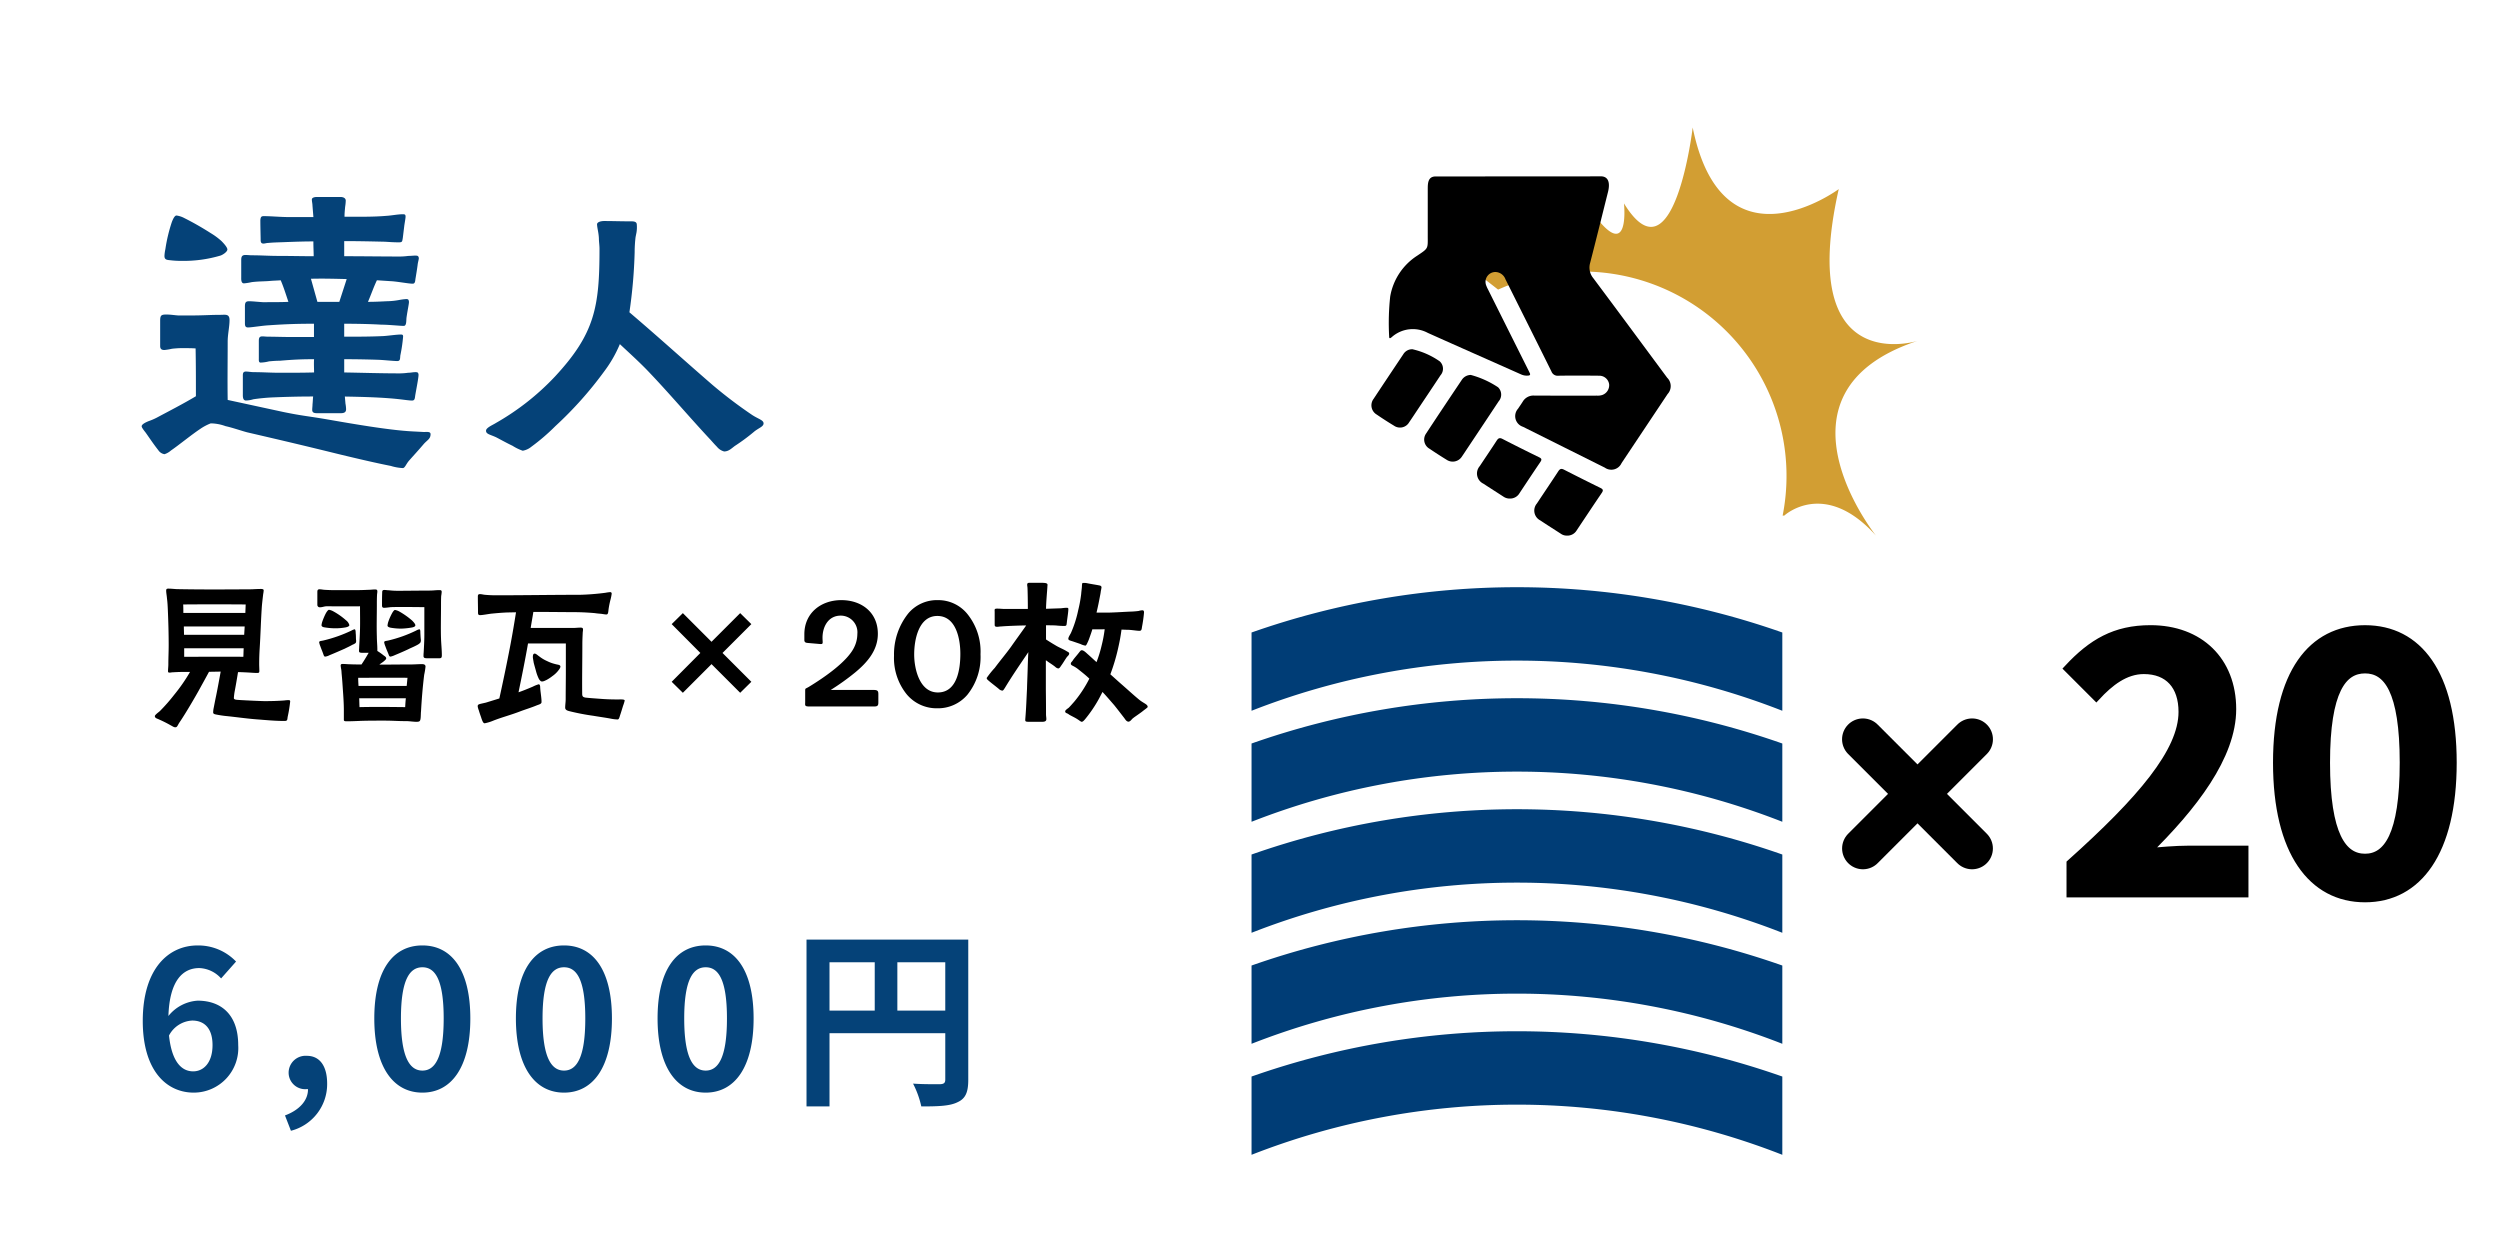 <svg xmlns="http://www.w3.org/2000/svg" width="300" height="150" viewBox="0 0 300 150">
  <g id="_共通_挿絵" data-name="【共通】挿絵" transform="translate(-591 -2434)">
    <g id="ol">
      <path id="パス_18530" data-name="パス 18530" d="M32.856,2.294c.259,0,.407-.518.777-.925C34.225.7,34.706.185,35.335-.555c.444-.518.851-.629.851-1.221,0-.333-.444-.259-.814-.259l-1.406-.074c-2.849-.148-7.437-.962-10.212-1.443-2.368-.407-2.923-.407-5.254-.888L11.84-5.883c-.037-2.331,0-4.662,0-6.993,0-.888.222-1.776.222-2.59,0-.777-.518-.629-1.073-.629-1.11,0-2.22.074-3.33.074H5.883c-.481-.037-.925-.111-1.406-.111-.629,0-.74.111-.74.777v3c0,.37.185.481.518.481a7.409,7.409,0,0,0,.888-.148A11.205,11.205,0,0,1,6.29-12.1c.407,0,1.258,0,1.7.037.037,1.887.037,3.811.037,5.735C6.475-5.4,4.884-4.588,3.293-3.737a7.508,7.508,0,0,1-.962.407c-.259.111-.777.333-.814.592,0,.148.185.407.481.777.444.629.962,1.406,1.517,2.109a1.1,1.1,0,0,0,.74.481A2.183,2.183,0,0,0,5.032.185c.925-.629,2.405-1.85,3.515-2.59a6.078,6.078,0,0,1,1.258-.666,5.347,5.347,0,0,1,1.776.333c.851.185,1.887.555,2.59.74C18.944-.888,20.831-.444,25.345.666c2.146.518,4.366,1.036,6.068,1.369A5.875,5.875,0,0,0,32.856,2.294ZM6.327-22.57a15.482,15.482,0,0,0,4.625-.629c.259-.074.851-.444.851-.74,0-.222-.333-.629-.7-1a8.04,8.04,0,0,0-1.3-.962,34.592,34.592,0,0,0-3.182-1.813,2.8,2.8,0,0,0-.925-.3c-.185,0-.37.3-.555.777a18.984,18.984,0,0,0-.777,3.256,4.973,4.973,0,0,0-.111.814c0,.444.259.481.666.518A10.758,10.758,0,0,0,6.327-22.57ZM22.57-4.292h2.849c.444,0,.629-.148.629-.481a4.077,4.077,0,0,0-.074-.666L25.9-6.29c1.85.037,3.663.074,5.513.222,1.369.111,2.109.259,2.553.259.3,0,.333-.222.37-.555.148-.888.407-2.146.407-2.553-.037-.259-.111-.3-.37-.3-.3,0-.592.074-.888.074a7.813,7.813,0,0,1-.962.074c-2.257,0-4.477-.074-6.7-.111v-1.591c1.443,0,3.108.037,4.181.074.7.037,1.776.148,2.183.148.37,0,.333-.259.37-.666a18.52,18.52,0,0,0,.333-2.257c0-.185-.037-.259-.259-.259-.555,0-1.48.148-2.109.185-1.554.074-3.108.074-4.7.074v-1.554c1.517,0,3.256.037,4.44.111.851,0,2.294.148,2.7.148.333,0,.3-.518.333-.962.148-1.036.3-1.665.3-1.924-.037-.259-.074-.333-.333-.333a6.7,6.7,0,0,0-.851.111,8.7,8.7,0,0,1-1.48.148c-.74.037-1.48.074-2.257.074.37-.851.666-1.739,1.073-2.59l1.7.111c.74.037,2.109.3,2.59.3.259,0,.3-.222.333-.555.074-.444.185-1.11.259-1.665.037-.37.148-.666.148-.851-.037-.259-.148-.3-.407-.3-.3,0-.518.037-.851.037a7.812,7.812,0,0,1-.962.074c-2.146,0-4.514-.037-6.734-.037v-1.813c1.628,0,3.256.037,4.884.074.555.037,1.11.074,1.665.074.444,0,.407-.111.481-.518l.185-1.517c.074-.481.148-.888.148-1.036,0-.259-.074-.3-.333-.3-.592,0-1.3.148-1.887.185-1.7.148-3.4.111-5.106.111,0-.444.037-.74.074-1.184a5.561,5.561,0,0,0,.074-.74c0-.333-.333-.444-.629-.444H22.533c-.259,0-.592.074-.592.3s.074.518.074.74l.111,1.369h-3c-.925,0-2.072-.111-2.96-.111-.3,0-.37.111-.407.481,0,.814.037,2.035.037,2.368,0,.222.037.444.333.444.185,0,.37-.074.555-.074.74-.074,1.517-.074,2.257-.111,1.073-.037,2.109-.074,3.182-.074,0,.7.037,1.332.037,1.776-1.406,0-2.812-.037-4.292-.037-1.036,0-2.072-.074-3.108-.074-.259,0-.518-.037-.777-.037-.481,0-.518.259-.518.666v2c0,.222-.037.74.333.74a6.906,6.906,0,0,0,.925-.148c.925-.111,1.48-.074,2.257-.148.407-.037.814-.037,1.221-.074.3.666.629,1.7.925,2.59-.777.037-2,.037-3.071.037-.629-.037-1.221-.111-1.665-.111-.518,0-.481.333-.481.888V-15.1c0,.3.037.518.37.518.444,0,1.739-.222,2.516-.259,2.109-.148,3.589-.185,5.4-.185v1.591H19.277c-.851,0-1.7-.037-2.553-.037-.259,0-.481-.037-.74-.037-.407,0-.407.3-.407.592v2.035c0,.222-.037.518.222.518a4.658,4.658,0,0,0,1-.148c.407-.037.851-.074,1.3-.074,1.7-.148,2.775-.185,4.107-.185-.037.518,0,1.073,0,1.591-1.369.037-2.7.037-4.107.037-1.073,0-2.109-.074-3.145-.074-.259,0-.7-.074-.962-.074-.37.037-.333.3-.333.7v2c0,.222-.037.777.37.777a3.18,3.18,0,0,0,.888-.148c.74-.111,1.517-.185,2.257-.222,1.776-.074,3.293-.111,4.921-.111-.037.3-.037.629-.074.925,0,.222-.037.481-.037.666C21.978-4.366,22.2-4.292,22.57-4.292Zm.037-13.357-.777-2.775c1.443-.037,2.849,0,4.292.037l-.888,2.738ZM71.41.3c.555,0,.888-.37,1.295-.666a23.579,23.579,0,0,0,2.257-1.665c.555-.481,1.184-.629,1.184-1.036s-.629-.518-1.406-1.036A54.915,54.915,0,0,1,70-7.7c-3.293-2.849-6.512-5.772-9.953-8.7a60.276,60.276,0,0,0,.629-7.178,15.514,15.514,0,0,1,.111-1.85l.111-.555a3.877,3.877,0,0,0,.037-.925c0-.444-.481-.407-.888-.407-1,0-2-.037-3.034-.037-.37,0-.851.111-.851.407.037.555.185.925.222,1.665,0,.37.074.851.074,1.258,0,6.993-.555,10.175-5.365,15.355a30.218,30.218,0,0,1-7.067,5.55c-.333.222-1.184.555-1.184.925,0,.407.444.444,1.184.777.37.185,1.221.666,2,1.036a5.668,5.668,0,0,0,1.221.592,2.236,2.236,0,0,0,1.036-.481,24.7,24.7,0,0,0,2.886-2.479,44.809,44.809,0,0,0,5.846-6.549A15,15,0,0,0,58.9-12.58c1.147,1.073,2.294,2.109,3.33,3.182,2.553,2.664,4.921,5.476,7.437,8.177.185.185.518.592.888.962A1.654,1.654,0,0,0,71.41.3Z" transform="translate(606.482 2487.875)" fill="#054278"/>
      <path id="パス_18529" data-name="パス 18529" d="M5.06,1.4c.24,0,.26-.24.52-.62C6.36-.36,7.62-2.56,7.84-2.96c.44-.8.82-1.48,1.26-2.3.48,0,.94-.02,1.4-.02-.18.98-.34,1.88-.54,2.86-.12.56-.2,1-.3,1.5A2.6,2.6,0,0,0,9.6-.4c-.02.2.2.24.42.28.4.08.84.14,1.04.16,1.22.12,2.42.3,3.66.4,1.32.1,2.3.2,3.42.2.4,0,.34-.14.4-.5a15.982,15.982,0,0,0,.3-1.84c0-.14-.08-.16-.22-.16a3.884,3.884,0,0,0-.48.04c-.8.06-1.56.08-2.38.08-.3,0-2.14-.08-3.08-.14-.28-.02-.58-.02-.6-.22a7.241,7.241,0,0,1,.12-.92c.14-.74.26-1.46.38-2.2.34,0,.72.02,1.12.04s.8.06,1.18.06c.2,0,.26-.04.26-.24,0-.28-.02-.56-.02-.82,0-.64.02-1.26.06-1.88.1-1.58.14-3.16.24-4.74.04-.64.1-1.08.18-1.78a3.2,3.2,0,0,0,.06-.46c0-.14-.2-.16-.32-.16-.3,0-.76.02-1.08.04-3.08.02-5.98.04-9.04-.02-.34-.02-.68-.06-1.02-.06-.16,0-.24.06-.24.22,0,.32.06.52.1,1,.06.44.08.9.1,1.36.06,1.4.1,2.82.1,4.22,0,.76-.04,1.52-.04,2.3,0,.26-.04.54-.04.82,0,.12.06.16.18.16.14,0,.28-.04.42-.04.36-.02.7-.04,1.06-.04h.98A20.642,20.642,0,0,1,4.92-2.5,21.455,21.455,0,0,1,3.22-.56C3.1-.44,2.6-.1,2.6.06c0,.26.32.3.5.4a14.357,14.357,0,0,1,1.36.68C4.76,1.3,4.88,1.4,5.06,1.4ZM6.12-7.06V-8.08h7.14c-.02.34-.02.68-.04,1.02C10.82-7.08,8.48-7.06,6.12-7.06ZM6.1-9.7c0-.34-.02-.66-.02-1h7.3l-.06,1Zm-.08-2.62c0-.34,0-.68-.02-1.02,2.5-.02,4.96-.02,7.5,0l-.04,1.02ZM33.98.74c.4,0,.48-.06.52-.52.02-.26.02-.62.04-.72.08-1.46.2-2.94.38-4.4a8.333,8.333,0,0,0,.16-.98c0-.28-.26-.3-.46-.3-.36,0-.9.04-1.26.04-1.28,0-2.56.02-3.82.02.14-.12.3-.22.44-.32.22-.18.38-.32.38-.42,0-.18-.16-.26-.3-.36a7.25,7.25,0,0,0-.76-.54v-.16c0-.52-.06-1.04-.06-1.56-.04-1.28,0-2.54,0-3.8,0-.38,0-.78.02-1.16,0-.16.04-.3.04-.46,0-.22-.1-.24-.3-.24-.24,0-.48.04-.74.04-.44.02-.88.04-1.34.04H23.98c-.36,0-.7-.02-1.06-.04-.2-.02-.38-.06-.56-.06-.26,0-.26.18-.26.38v1.48a.289.289,0,0,0,.32.3c.26,0,.52-.12.78-.12,1.36,0,2.66.02,4.02,0,0,.92.02,1.82,0,2.74-.02.72-.06,1.42-.1,2.12,0,.16-.02.32-.02.48,0,.22.12.22.32.24h.84c-.14.24-.36.62-.6,1l-.26.4c-.44,0-.9,0-1.34-.02-.3,0-.6-.04-.9-.04-.16,0-.26.02-.26.2a3.034,3.034,0,0,0,.06.42c.04.2.04.42.06.62.06.6.1,1.22.14,1.82.06.84.12,1.7.12,2.54V.52c0,.16.2.16.34.16.48,0,.98-.02,1.46-.04C27.84.6,29.34.6,30.1.6c1.14,0,1.54.06,2.66.06C33.16.66,33.58.74,33.98.74ZM27.16-1.02c-.02-.36-.02-.72-.04-1.06h5.6c-.04.34-.06.7-.08,1.06C30.82-1.04,28.96-1.06,27.16-1.02ZM23.04-7.08a1.565,1.565,0,0,0,.54-.18c.6-.24,1.54-.66,1.82-.78.18-.1.6-.28.9-.46a1.421,1.421,0,0,0,.4-.22.56.56,0,0,0,.04-.38c-.02-.34,0-.46-.04-.82,0-.1,0-.44-.14-.44a1.543,1.543,0,0,0-.38.16,16.654,16.654,0,0,1-3.34,1.18c-.32.08-.52.04-.52.24a2.385,2.385,0,0,0,.14.46c.12.34.26.66.34.9C22.86-7.26,22.9-7.08,23.04-7.08Zm4,3.52c-.02-.32-.04-.66-.04-.98,2.2,0,3.86-.02,5.92,0-.04.32-.06.64-.1.98Zm-2.82-6.92a6.541,6.541,0,0,0,1.22-.1c.26-.04.5-.14.5-.28a1.068,1.068,0,0,0-.4-.58,8.206,8.206,0,0,0-1.5-1.06,1.655,1.655,0,0,0-.54-.2c-.1,0-.24.18-.38.42a7.7,7.7,0,0,0-.44,1.04,2.161,2.161,0,0,0-.08.38c0,.22.28.26.44.28A7.615,7.615,0,0,0,24.22-10.48Zm6.66,3.4a2.284,2.284,0,0,0,.52-.18c.64-.26,1.54-.66,1.8-.8.18-.08.6-.26.92-.44a1.25,1.25,0,0,0,.34-.26.647.647,0,0,0,.06-.34c-.04-.36-.04-.52-.06-.84,0-.2,0-.4-.12-.42a1.4,1.4,0,0,0-.4.16,15.9,15.9,0,0,1-3.3,1.18c-.32.08-.52.04-.52.24a2.385,2.385,0,0,0,.14.46c.12.34.26.66.36.9C30.68-7.26,30.72-7.08,30.88-7.08Zm1.26-3.36a8.683,8.683,0,0,0,1.22-.12c.26-.04.5-.12.5-.28,0-.14-.16-.34-.4-.58a9.308,9.308,0,0,0-1.5-1.06,1.655,1.655,0,0,0-.54-.2c-.1,0-.24.18-.38.44a6.539,6.539,0,0,0-.44,1.02,2.147,2.147,0,0,0-.08.42c0,.16.28.24.44.26A7.615,7.615,0,0,0,32.14-10.44Zm3.12,3.56h1.32c.34,0,.46,0,.46-.36,0-.68-.08-1.36-.1-2.04-.04-1.18,0-2.72,0-3.88,0-.4,0-.8.02-1.2a3.934,3.934,0,0,0,.06-.48c0-.22-.12-.22-.3-.22-.24,0-.5.02-.74.04-.42.02-.84.02-1.26.02-.98,0-1.98.02-2.96.02a9.156,9.156,0,0,1-1.06-.06c-.2,0-.38-.04-.56-.04-.26,0-.26.16-.26.36-.02.5-.02,1-.02,1.5,0,.18.06.28.24.28.28,0,.6-.06.86-.08,1.36-.04,2.62,0,3.98,0v3.3c0,.7-.04,1.4-.08,2.12a4.35,4.35,0,0,0-.02.5C34.88-6.88,35.06-6.9,35.26-6.88ZM42.18.92A5.175,5.175,0,0,0,43.22.6c1.02-.4,2.1-.68,3.14-1.08.68-.26,1.36-.46,2.04-.74.24-.1.58-.16.6-.38a3.39,3.39,0,0,0-.02-.46c-.04-.46-.12-.9-.14-1.34,0-.12-.02-.36-.18-.36a3.927,3.927,0,0,0-.7.28c-.56.24-1.14.48-1.72.68.4-1.94.8-3.9,1.14-5.86h4.54v3.4c0,1.04-.02,2.24-.02,3.3,0,.32-.06.68-.06,1,0,.28.26.36.48.42a27.511,27.511,0,0,0,2.9.56c.82.14,1.46.22,2.18.36a4.64,4.64,0,0,0,.74.08c.16,0,.22-.28.3-.54.06-.16.2-.62.34-1.08a5.035,5.035,0,0,0,.2-.64c0-.18-.44-.14-.86-.14-.66,0-1.38-.02-2.1-.08-.56-.04-1.16-.08-1.72-.14-.4-.06-.42-.2-.42-.56-.02-1.98.02-3.84.02-5.84,0-.44.02-.88.04-1.3,0-.16.04-.32.04-.48,0-.2-.14-.22-.3-.22-.3,0-.6.04-.9.04H47.7c.1-.64.22-1.28.32-1.92h1.34c1.08,0,2.18.02,3.26.02,1,0,1.86.04,2.78.12.24.04.5.06.74.08.18.02.46.08.64.08.2,0,.22-.2.26-.58A10.38,10.38,0,0,1,57.3-14a5.977,5.977,0,0,0,.12-.62c0-.14-.06-.2-.2-.2a5.391,5.391,0,0,0-.56.08,29.308,29.308,0,0,1-3.02.24c-3.36,0-6.74.06-10.1.06-.44,0-.9-.02-1.34-.06-.2-.02-.4-.08-.58-.08-.22,0-.26.1-.26.3,0,.64.02,1.26.02,1.9,0,.2.02.32.26.32.3,0,1-.14,1.38-.18.62-.06,1.3-.12,1.92-.14l1-.02c-.26,1.64-.54,3.28-.86,4.88-.36,1.84-.74,3.64-1.14,5.46l-1.62.5-.62.14c-.2.06-.36.08-.36.3a2.179,2.179,0,0,0,.14.5c.1.36.28.82.32.98C41.88.56,41.98.92,42.18.92Zm6.76-5.04c.22.08.48-.08.66-.16a4.712,4.712,0,0,0,.7-.46,3.212,3.212,0,0,0,.64-.58c.2-.24.4-.5.3-.66-.1-.14-.3-.12-.64-.22a4.385,4.385,0,0,1-.92-.34,4.329,4.329,0,0,1-.94-.56c-.22-.14-.5-.46-.68-.3-.08.06-.1.22-.1.4.02.22.08.48.1.64.1.4.2.72.3,1.1a4.7,4.7,0,0,0,.28.76A.892.892,0,0,0,48.94-4.12ZM65.96-2.74,69.4-6.18l3.44,3.44,1.34-1.32L70.72-7.52l3.46-3.46L72.84-12.3,69.4-8.86,65.96-12.3l-1.34,1.32,3.44,3.46L64.62-4.06ZM81.08-1.1h7.88c.42,0,.46-.18.46-.5v-.96c0-.34-.04-.52-.54-.52H83.7A28.393,28.393,0,0,0,86.66-5.2c1.44-1.2,2.7-2.64,2.7-4.62,0-2.56-1.94-4.04-4.38-4.04s-4.44,1.54-4.44,4.1v.72c.02.28.22.3.42.32l1.38.12c.26.02.4.04.4-.2,0-.14-.02-.34-.02-.54,0-1.34.7-2.66,2.18-2.66a2,2,0,0,1,2,2.2,3.691,3.691,0,0,1-.38,1.6c-.84,1.74-3.62,3.64-5.46,4.76-.14.08-.22.12-.3.16-.12.06-.12.1-.12.38v1.28C80.64-1.28,80.54-1.1,81.08-1.1Zm15.4.22A4.629,4.629,0,0,0,100.1-2.5a7.221,7.221,0,0,0,1.58-4.86,7.169,7.169,0,0,0-1.58-4.84,4.5,4.5,0,0,0-3.54-1.66,4.493,4.493,0,0,0-3.52,1.56A7.852,7.852,0,0,0,91.3-7.2a6.941,6.941,0,0,0,1.52,4.64A4.671,4.671,0,0,0,96.48-.88Zm.08-1.9c-2.2,0-2.84-2.84-2.84-4.56,0-1.74.52-4.62,2.78-4.62s2.76,2.78,2.76,4.54C99.26-5.64,98.9-2.78,96.56-2.78ZM107.46.74h1.64c.22,0,.48-.04.48-.32,0-.18-.04-.38-.04-.58,0-1.82-.02-2.54-.02-3.16V-6.64a1.46,1.46,0,0,1,.26.18c.3.2.64.42.86.6a.707.707,0,0,0,.36.2c.16,0,.28-.22.36-.34.18-.24.38-.58.62-.94.14-.22.34-.3.34-.52,0-.14-.2-.2-.32-.28-.42-.26-.92-.44-1.36-.72-.28-.16-.7-.42-1.1-.68v-1.7c.38,0,.78,0,1.18.02a9.971,9.971,0,0,0,1.06.06c.24-.02.22-.12.26-.44.04-.4.18-1.22.18-1.58,0-.12-.04-.16-.2-.16-.24,0-.48.04-.7.06l-1.78.06c.02-.86.1-1.7.16-2.56,0-.1.02-.24.02-.32,0-.24-.4-.22-.62-.24h-1.46c-.22,0-.36,0-.36.24,0,.14.04.28.04.42.02.48.04,1.58.04,2.48h-2.74c-.32,0-.62-.04-.92-.04-.4,0-.32.1-.32.42v1.48c0,.18.02.28.3.28.16,0,.32-.04.48-.04.48-.04.94-.06,1.42-.08.54-.02,1.06-.04,1.58-.04-.6.86-1.22,1.7-1.82,2.56-.62.86-1.32,1.68-1.94,2.52a10.884,10.884,0,0,0-.98,1.22c0,.18.22.3.34.42.36.3.74.58,1.1.88a.715.715,0,0,0,.44.22c.12,0,.24-.24.3-.32.88-1.46,1.86-2.88,2.82-4.3-.04.66-.06,1.3-.08,1.96-.02.8-.06,1.6-.08,2.42-.06,1.16-.1,2.4-.2,3.56C107.04.66,107,.74,107.46.74Zm6.36,0c.14,0,.26-.14.4-.3a15.9,15.9,0,0,0,1.68-2.48l.42-.8c.56.6.96,1.08,1.4,1.58.34.42.8,1.02,1.14,1.46.18.22.28.46.52.52.22.04.38-.2.52-.34.16-.16.76-.54,1.2-.88.24-.2.64-.46.64-.54,0-.32-.42-.4-.98-.84-.64-.52-1.42-1.24-2.04-1.78-.44-.38-.92-.82-1.46-1.3a23.1,23.1,0,0,0,.94-3.16c.2-.88.3-1.46.4-2.2.22,0,.48.02.7.02.48,0,1.22.14,1.5.12.22-.02.22-.22.26-.48a16.907,16.907,0,0,0,.24-1.7c0-.16-.02-.28-.2-.28a1.7,1.7,0,0,0-.44.08,9.818,9.818,0,0,1-1.06.08c-.86.04-1.74.1-2.6.12h-1.4c.2-.84.28-1.26.42-2,.04-.18.08-.42.1-.6a4.137,4.137,0,0,0,.08-.44c-.02-.18-.14-.2-.34-.24-.54-.1-.96-.16-1.44-.26a1.847,1.847,0,0,0-.46-.02c-.12,0-.1.3-.12.54-.02.26-.06.48-.08.78a15.772,15.772,0,0,1-.36,1.96,13.506,13.506,0,0,1-.86,2.7c-.08.18-.34.54-.32.72,0,.16.16.2.5.3l.94.32a2.073,2.073,0,0,0,.6.2c.08,0,.16-.14.24-.32a4.524,4.524,0,0,0,.22-.52c.16-.44.28-.78.38-1.12.5.02.98,0,1.48,0a15.466,15.466,0,0,1-.36,1.92,14.687,14.687,0,0,1-.62,2.02c-.4-.36-.76-.7-1.06-.96-.16-.14-.52-.52-.76-.46-.08,0-.22.2-.38.4-.2.26-.5.58-.66.84-.14.2-.24.22-.22.42.04.14.28.22.38.28a3.452,3.452,0,0,1,.56.38c.38.3.84.66,1.28,1.08a14.4,14.4,0,0,1-1.84,2.8c-.2.22-.38.44-.64.7-.1.08-.42.28-.42.42,0,.24.22.2.42.36.14.12.74.38,1.06.6C113.52.56,113.72.74,113.82.74Z" transform="translate(606.982 2519.875)"/>
      <path id="パス_18528" data-name="パス 18528" d="M7.084-8.326c1.472,0,2.438.943,2.438,2.944,0,2.093-1.058,3.151-2.323,3.151-1.426,0-2.576-1.2-2.9-4.3A3.327,3.327,0,0,1,7.084-8.326ZM7.268.322a5.35,5.35,0,0,0,5.336-5.7c0-3.634-2.024-5.336-4.876-5.336a4.9,4.9,0,0,0-3.5,1.84c.138-4.278,1.748-5.75,3.7-5.75a3.7,3.7,0,0,1,2.622,1.242l1.794-2.024a6.265,6.265,0,0,0-4.623-1.932C4.3-17.342,1.15-14.628,1.15-8.28,1.15-2.277,4.025.322,7.268.322ZM18.929,4.9A5.777,5.777,0,0,0,23.276-.759c0-2.093-.874-3.335-2.438-3.335a2.034,2.034,0,0,0-2.185,2,1.986,1.986,0,0,0,2.116,2h.207C21,1.2,20.01,2.392,18.216,3.059ZM34.707.322c3.473,0,5.75-3.036,5.75-8.9s-2.277-8.763-5.75-8.763-5.773,2.875-5.773,8.763C28.934-2.714,31.234.322,34.707.322Zm0-2.645c-1.472,0-2.576-1.472-2.576-6.256,0-4.761,1.1-6.141,2.576-6.141s2.553,1.38,2.553,6.141C37.26-3.8,36.179-2.323,34.707-2.323ZM51.7.322c3.473,0,5.75-3.036,5.75-8.9s-2.277-8.763-5.75-8.763-5.773,2.875-5.773,8.763C45.931-2.714,48.231.322,51.7.322Zm0-2.645c-1.472,0-2.576-1.472-2.576-6.256,0-4.761,1.1-6.141,2.576-6.141s2.553,1.38,2.553,6.141C54.257-3.8,53.176-2.323,51.7-2.323ZM68.7.322c3.473,0,5.75-3.036,5.75-8.9s-2.277-8.763-5.75-8.763-5.773,2.875-5.773,8.763C62.928-2.714,65.228.322,68.7.322Zm0-2.645c-1.472,0-2.576-1.472-2.576-6.256,0-4.761,1.1-6.141,2.576-6.141s2.553,1.38,2.553,6.141C71.254-3.8,70.173-2.323,68.7-2.323Zm23-7.2v-5.8h5.75v5.8Zm-8.142-5.8h5.428v5.8H83.559Zm16.652-2.714H80.8V1.978h2.76V-6.808H97.451v5.566c0,.391-.161.529-.6.552-.46,0-1.955.023-3.266-.069a11.179,11.179,0,0,1,.989,2.737c2.047,0,3.427-.046,4.347-.506.966-.437,1.288-1.2,1.288-2.691Z" transform="translate(606.982 2564.793)" fill="#054278"/>
      <path id="パス_16747" data-name="パス 16747" d="M414.506,17.279a24.427,24.427,0,0,0-10.1,2.172c-3.852-3.03-6.717-5.018-6.717-5.018,7.561,4.983,8.935-2.234,8.935-2.234,6.7,5.67,6.873-5.5,6.873-5.5,7.045,12.028,6.014,2.406,6.014,2.406C425.523,18.9,427.757,0,427.757,0c3.608,17.7,17.527,7.389,17.527,7.389-5.155,22.853,9.45,18.214,9.45,18.214-18.729,6.186-4.983,23.369-4.983,23.369-6.186-6.873-11-2.406-11-2.406h-.2a24.531,24.531,0,0,0-24.05-29.286" transform="translate(366.366 2449.303)" fill="#d29e33"/>
      <path id="パス_16517" data-name="パス 16517" d="M0,14.827a87.262,87.262,0,0,1,63.693,0V5.435A96.019,96.019,0,0,0,0,5.435Z" transform="translate(741.185 2504.465)" fill="#003d76"/>
      <path id="パス_16518" data-name="パス 16518" d="M0,117.374a87.262,87.262,0,0,1,63.693,0v-9.392a96.019,96.019,0,0,0-63.693,0Z" transform="translate(741.185 2415.239)" fill="#003d76"/>
      <path id="パス_16519" data-name="パス 16519" d="M0,219.922a87.262,87.262,0,0,1,63.693,0V210.53A96.019,96.019,0,0,0,0,210.53Z" transform="translate(741.185 2326.012)" fill="#003d76"/>
      <path id="パス_16520" data-name="パス 16520" d="M0,322.469a87.262,87.262,0,0,1,63.693,0v-9.392a96.019,96.019,0,0,0-63.693,0Z" transform="translate(741.185 2236.786)" fill="#003d76"/>
      <path id="パス_16521" data-name="パス 16521" d="M0,425.016a87.262,87.262,0,0,1,63.693,0v-9.392a96.02,96.02,0,0,0-63.693,0Z" transform="translate(741.185 2147.56)" fill="#003d76"/>
      <path id="パス_16160" data-name="パス 16160" d="M8.279,35.193c-.882-.068-.99-.925-.755-1.864.712-2.838,1.412-5.679,2.143-8.512a1.987,1.987,0,0,0-.373-1.836C6.322,19.007,3.376,15.013.422,11.025a1.4,1.4,0,0,1-.05-1.951Q3.135,4.927,5.9.782A1.348,1.348,0,0,1,7.912.241q4.91,2.449,9.816,4.9a1.341,1.341,0,0,1,.589,2.176c-.185.281-.38.556-.559.84a1.479,1.479,0,0,1-1.371.729c-2.51-.014-5.019-.006-7.529-.006a1.8,1.8,0,0,0-.622.07,1.241,1.241,0,0,0-.846,1.3,1.188,1.188,0,0,0,1.162,1.02c1.64.016,3.281.023,4.921,0a.794.794,0,0,1,.841.511c1.828,3.694,3.679,7.376,5.518,11.065a1.315,1.315,0,0,0,1.138.866,1.181,1.181,0,0,0,1.192-1.556,3.687,3.687,0,0,0-.221-.5q-2.433-4.871-4.869-9.741c-.056-.113-.11-.227-.164-.341-.085-.178-.012-.267.168-.285a1.657,1.657,0,0,1,.86.13c3.737,1.666,7.482,3.315,11.215,4.991a3.8,3.8,0,0,0,4.315-.5c.126-.105.326-.276.321.066a29.421,29.421,0,0,1-.123,4.784,7.274,7.274,0,0,1-3.243,4.913c-1.379.924-1.264.817-1.265,2.413q0,2.776,0,5.552c0,.71-.014,1.541-.937,1.542Z" transform="translate(791.486 2490.356) rotate(180)" stroke="rgba(0,0,0,0)" stroke-width="1"/>
      <path id="パス_16161" data-name="パス 16161" d="M3.625,10.4A11.109,11.109,0,0,1,.371,8.924,1.224,1.224,0,0,1,.3,7.236Q2.145,4.45,4,1.672c.233-.35.461-.7.7-1.048a1.309,1.309,0,0,1,1.843-.4Q7.585.864,8.595,1.549A1.258,1.258,0,0,1,9,3.381C7.59,5.538,6.152,7.679,4.716,9.822a1.3,1.3,0,0,1-1.091.581" transform="translate(771.138 2489.397) rotate(180)" stroke="rgba(0,0,0,0)" stroke-width="1"/>
      <path id="パス_16162" data-name="パス 16162" d="M3.629,9.393A9.362,9.362,0,0,1,.393,7.955a1.193,1.193,0,0,1-.1-1.68c.9-1.367,1.816-2.728,2.725-4.091.342-.513.678-1.03,1.029-1.536A1.266,1.266,0,0,1,5.873.227c.707.427,1.4.874,2.084,1.342a1.283,1.283,0,0,1,.365,1.877C7.142,5.235,5.949,7.015,4.758,8.8a1.244,1.244,0,0,1-1.129.6" transform="translate(764.153 2485.31) rotate(180)" stroke="rgba(0,0,0,0)" stroke-width="1"/>
      <path id="パス_16163" data-name="パス 16163" d="M4.324,0a1.22,1.22,0,0,1,.718.228c.823.531,1.651,1.056,2.469,1.6a1.319,1.319,0,0,1,.4,2.024c-.857,1.3-1.731,2.582-2.579,3.884-.2.3-.375.33-.686.171Q2.483,6.8.294,5.726c-.309-.151-.387-.28-.175-.592,1.015-1.494,2.011-3,3.013-4.5A1.292,1.292,0,0,1,4.324,0" transform="translate(783.337 2498.273) rotate(180)" stroke="rgba(0,0,0,0)" stroke-width="1"/>
      <path id="パス_16164" data-name="パス 16164" d="M3.79,0a1.313,1.313,0,0,1,.768.235c.8.52,1.6,1.028,2.4,1.551A1.353,1.353,0,0,1,7.388,3.9C6.717,4.918,6.029,5.924,5.367,6.946c-.193.3-.359.387-.707.207C3.205,6.4,1.738,5.673.267,4.953-.044,4.8-.071,4.67.122,4.388.965,3.15,1.791,1.9,2.619.652A1.3,1.3,0,0,1,3.79,0" transform="translate(775.964 2493.827) rotate(180)" stroke="rgba(0,0,0,0)" stroke-width="1"/>
      <path id="パス_16523" data-name="パス 16523" d="M-10169.7-3315l13.1,13.1" transform="translate(10984.247 5837.713)" fill="none" stroke="#000" stroke-linecap="round" stroke-width="5"/>
      <path id="パス_16524" data-name="パス 16524" d="M-10156.595-3315l-13.1,13.1" transform="translate(10984.247 5837.713)" fill="none" stroke="#000" stroke-linecap="round" stroke-width="5"/>
      <path id="パス_18527" data-name="パス 18527" d="M1.806,0H22.638V-5.208h-6.72c-1.47,0-3.528.168-5.082.336,5.67-5.544,10.332-11.592,10.332-17.22,0-5.8-3.906-9.576-9.786-9.576-4.242,0-7.014,1.638-9.87,4.7l3.36,3.36c1.6-1.722,3.444-3.192,5.712-3.192,2.982,0,4.662,1.89,4.662,5.04,0,4.788-5,10.626-13.44,18.186ZM37.128.588c6.342,0,10.5-5.544,10.5-16.254s-4.158-16-10.5-16-10.542,5.25-10.542,16C26.586-4.956,30.786.588,37.128.588Zm0-4.83c-2.688,0-4.7-2.688-4.7-11.424,0-8.694,2.016-11.214,4.7-11.214s4.662,2.52,4.662,11.214C41.79-6.93,39.816-4.242,37.128-4.242Z" transform="translate(837.676 2541.189)" stroke="#000" stroke-width="1"/>
      <path id="パス_18526" data-name="パス 18526" d="M0,0H300V150H0Z" transform="translate(591 2434)" fill="none"/>
    </g>
    <rect id="長方形_2125" data-name="長方形 2125" width="300" height="150" transform="translate(591 2434)" fill="none"/>
  </g>
</svg>
